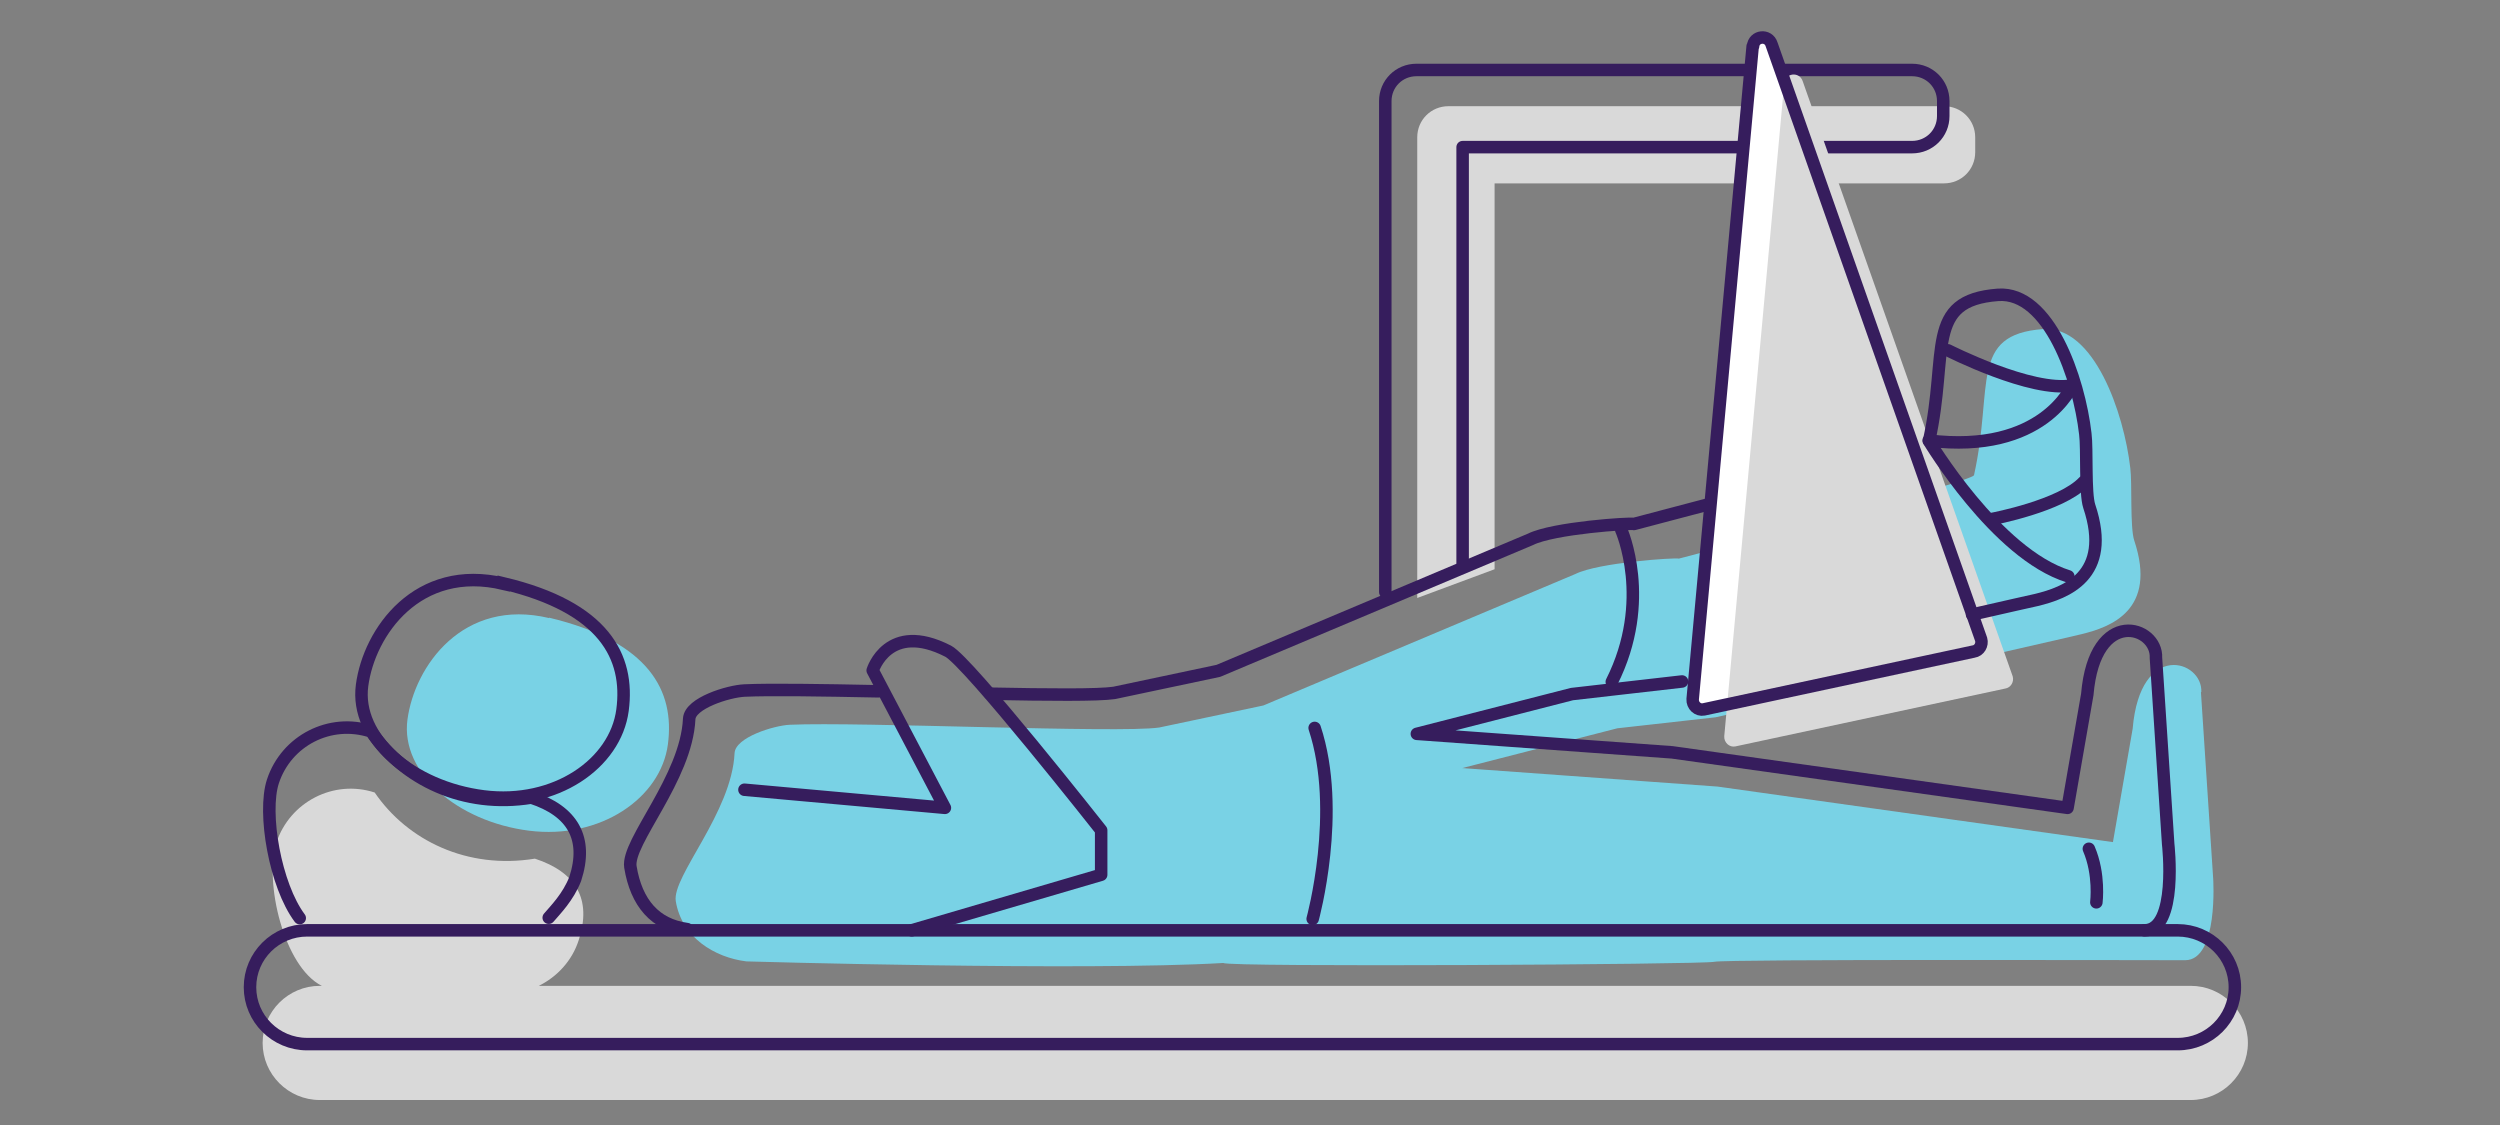<svg width="200" height="90" viewBox="0 0 200 90" fill="none" xmlns="http://www.w3.org/2000/svg">
<rect x="0" y="0" width="200" height="90" fill="#808080" stroke="none"/>
<path d="M119.567 45.539V14.67H155.523C156.912 14.67 158.017 13.567 158.017 12.181V10.985C158.017 9.599 156.912 8.496 155.523 8.496H115.873C114.484 8.496 113.38 9.599 113.38 10.985V47.838" fill="#D9D9D9"/>
<path d="M175.254 78.867H43.108C44.56 78.142 45.76 76.882 46.297 75.213C47.37 71.937 46.076 69.763 42.792 68.692C37.394 69.574 32.596 67.243 29.976 63.401C26.692 62.33 23.188 64.157 22.115 67.401C21.105 70.551 22.715 77.355 25.745 78.867H25.588C23.062 78.867 21.01 80.914 21.01 83.434C21.01 85.954 23.062 88.001 25.588 88.001H175.254C177.779 88.001 179.831 85.954 179.831 83.434C179.831 80.914 177.779 78.867 175.254 78.867Z" fill="#D9D9D9"/>
<path d="M43.929 49.414C51.947 51.335 53.999 55.273 53.431 59.556C52.863 63.84 48.033 67.179 42.319 66.455C36.605 65.73 32.027 61.824 32.596 57.572C33.164 53.288 37.047 47.807 43.929 49.445V49.414Z" fill="#79D2E5"/>
<path d="M176.106 55.367C176.232 52.815 171.213 51.209 170.613 58.296L169.035 67.368L137.403 62.926L116.978 61.446L129.385 58.264L137.245 57.383C137.245 57.383 165.152 51.083 166.509 50.736C168.845 50.169 172.602 48.815 170.739 43.24C170.392 42.2 170.581 38.641 170.424 37.444C169.918 33.034 167.519 26.041 163.447 26.325C157.512 26.766 159.501 30.892 157.922 38.011C157.796 38.578 134.309 44.689 134.309 44.689C134.025 44.594 127.869 45.004 126.038 45.917L101.068 56.438L92.734 58.202C89.514 58.674 68.773 57.729 63.185 57.981C61.891 58.044 58.829 58.989 58.766 60.249C58.545 65.005 53.747 70.108 54.062 72.093C54.536 74.99 57.156 76.597 59.713 76.912C59.713 76.912 86.672 77.699 97.879 77.038C98.037 77.384 136.266 77.164 137.15 76.943C138.034 76.723 172.128 76.817 174.812 76.817C177.495 76.817 177.053 70.266 177.053 70.266L176.074 55.367H176.106Z" fill="#79D2E5"/>
<path d="M40.299 46.672C48.317 48.593 50.369 52.53 49.801 56.814C49.233 61.098 44.403 64.437 38.689 63.712C32.975 62.988 28.398 59.082 28.966 54.83C29.534 50.546 33.417 45.065 40.299 46.703V46.672Z" stroke="#361D5D" stroke-miterlimit="10"/>
<path d="M174.212 74.426H24.577C22.049 74.426 20 76.464 20 78.977C20 81.491 22.049 83.529 24.577 83.529H174.212C176.74 83.529 178.789 81.491 178.789 78.977C178.789 76.464 176.74 74.426 174.212 74.426Z" stroke="#361D5D" stroke-linecap="round" stroke-linejoin="round"/>
<path d="M23.978 73.447C22.021 70.833 21.011 65.037 21.831 62.517C22.905 59.241 26.409 57.446 29.692 58.517C32.312 62.36 37.11 64.691 42.509 63.809C45.792 64.88 47.086 67.053 46.013 70.329C45.444 71.778 44.434 72.786 43.898 73.416" stroke="#361D5D" stroke-linecap="round" stroke-linejoin="round"/>
<path d="M117.01 45.066V11.771H152.966C154.355 11.771 155.46 10.669 155.46 9.283V8.086C155.46 6.7 154.355 5.598 152.966 5.598H113.316C111.927 5.598 110.823 6.7 110.823 8.086V47.365" stroke="#361D5D" stroke-linecap="round" stroke-linejoin="round"/>
<path d="M70.257 55.305C65.711 55.211 61.608 55.148 59.556 55.242C58.261 55.305 55.199 56.25 55.136 57.51C54.915 62.266 50.117 67.369 50.432 69.353C50.906 72.251 52.421 73.984 54.978 74.33" stroke="#361D5D" stroke-linecap="round" stroke-linejoin="round"/>
<path d="M136.804 40.312C133.331 41.226 130.711 41.919 130.711 41.919C130.427 41.824 124.271 42.234 122.44 43.147L97.469 53.668L89.135 55.432C87.873 55.621 83.895 55.589 79.191 55.495" stroke="#361D5D" stroke-linecap="round" stroke-linejoin="round"/>
<path d="M140.213 3.709L135.414 55.934C135.383 56.438 135.825 56.848 136.298 56.753L157.891 52.123C158.333 52.06 158.617 51.587 158.491 51.147L141.728 3.552C141.475 2.733 140.307 2.859 140.244 3.709H140.213Z" fill="white"/>
<path d="M142.738 6.67L137.94 58.895C137.908 59.399 138.35 59.809 138.824 59.714L160.417 55.084C160.859 55.021 161.143 54.548 161.016 54.107L144.222 6.513C143.969 5.694 142.801 5.82 142.738 6.67Z" fill="#D9D9D9"/>
<path d="M157.765 49.163C160.575 48.533 162.563 48.061 162.911 47.998C165.247 47.431 169.003 46.077 167.141 40.501C166.794 39.462 166.983 35.903 166.825 34.706C166.32 30.296 163.921 23.303 159.849 23.587C153.914 24.027 155.903 28.154 154.324 35.273" stroke="#361D5D" stroke-linecap="round" stroke-linejoin="round"/>
<path d="M171.56 74.425C174.244 74.425 173.454 67.527 173.454 67.527L172.476 52.628C172.602 50.077 167.583 48.47 166.983 55.557L165.404 64.629L133.773 60.188L113.348 58.707L125.755 55.526L134.562 54.518" stroke="#361D5D" stroke-linecap="round" stroke-linejoin="round"/>
<path d="M129.701 42.391C129.701 42.391 132.226 48.029 128.943 54.549" stroke="#361D5D" stroke-linecap="round" stroke-linejoin="round"/>
<path d="M59.556 63.179L75.592 64.627L69.815 53.634C69.815 53.634 71.046 49.634 75.845 52.091C77.423 52.879 88.093 66.423 88.093 66.423V69.982L72.941 74.424" stroke="#361D5D" stroke-linecap="round" stroke-linejoin="round"/>
<path d="M155.839 28.027C155.839 28.027 162.532 31.429 165.783 30.831C165.783 30.831 163.479 36.374 154.292 35.241C154.292 35.241 159.69 44.312 165.467 46.108" stroke="#361D5D" stroke-linecap="round" stroke-linejoin="round"/>
<path d="M159.406 41.508C159.406 41.508 164.899 40.468 166.699 38.547" stroke="#361D5D" stroke-linecap="round" stroke-linejoin="round"/>
<path d="M105.014 73.511C105.014 73.511 107.382 64.912 105.172 58.234" stroke="#361D5D" stroke-linecap="round" stroke-linejoin="round"/>
<path d="M167.709 72.186C167.709 72.186 167.993 69.95 167.109 67.902" stroke="#361D5D" stroke-linecap="round" stroke-linejoin="round"/>
<path d="M140.213 3.709L135.414 55.934C135.383 56.438 135.825 56.848 136.298 56.753L157.891 52.123C158.333 52.06 158.617 51.587 158.491 51.147L141.728 3.552C141.475 2.733 140.307 2.859 140.244 3.709H140.213Z" stroke="#361D5D" stroke-linecap="round" stroke-linejoin="round"/>
</svg>
